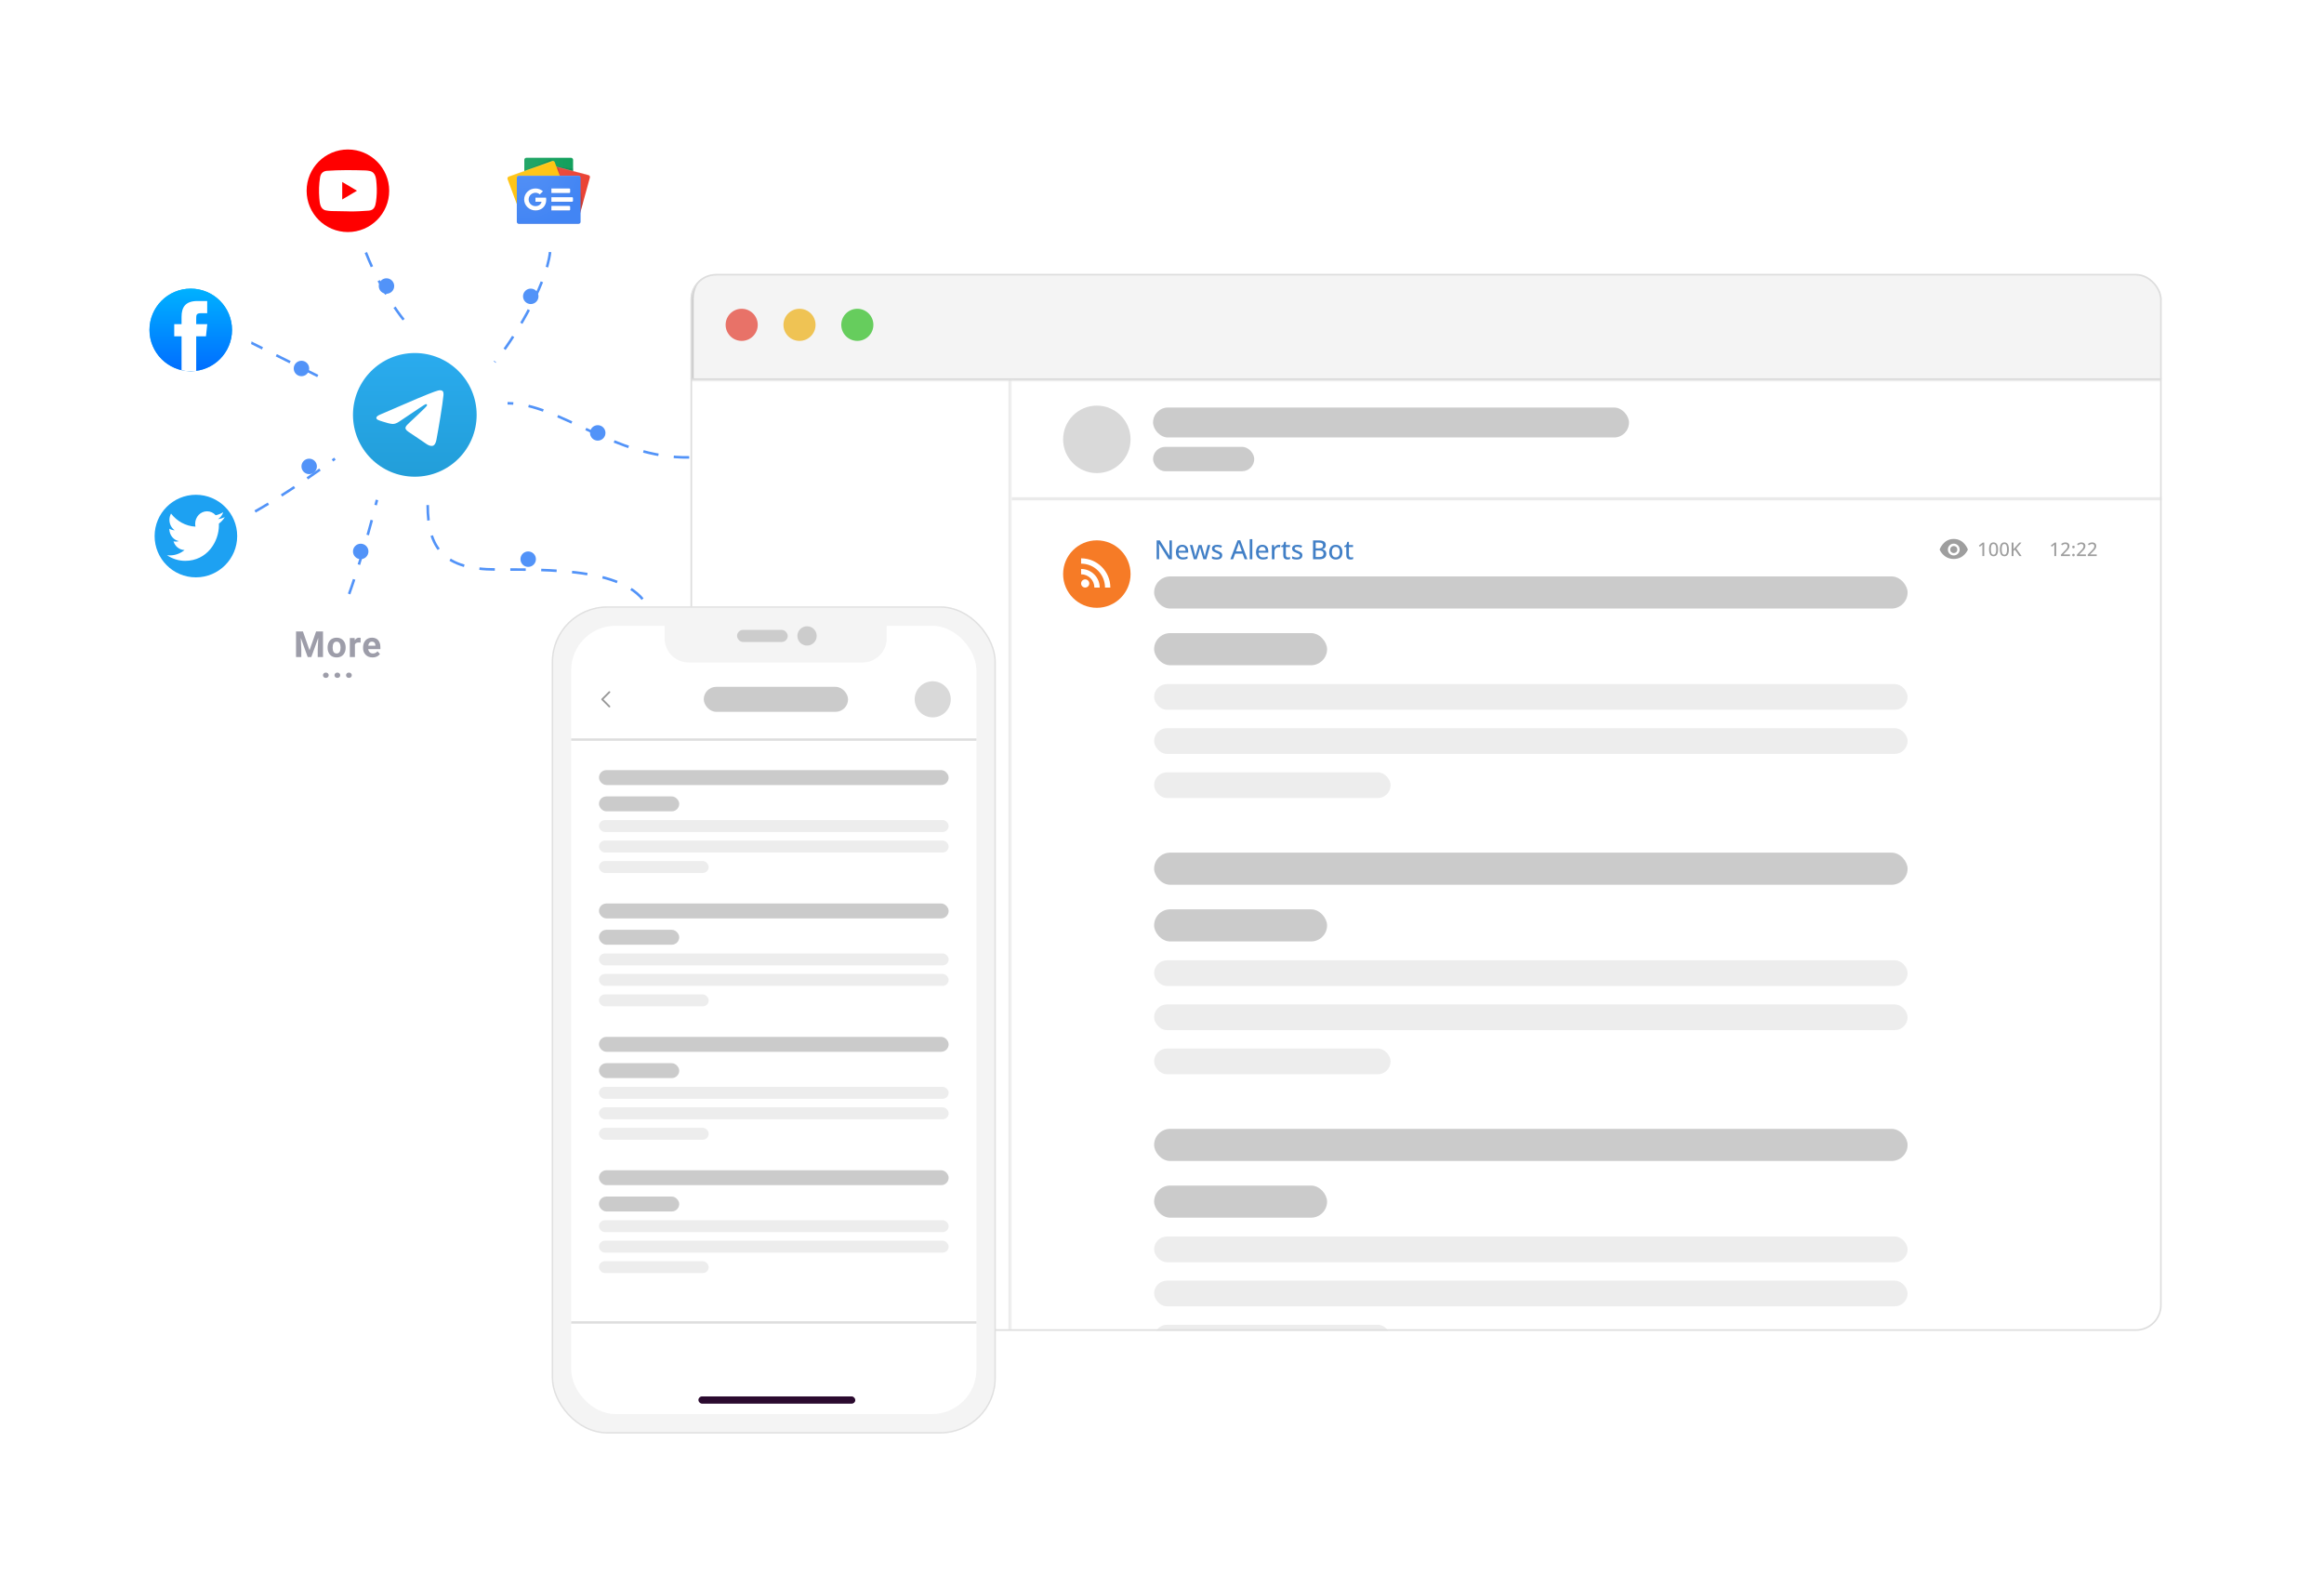 <svg width="902" height="611" viewBox="0 0 902 611" fill="none" xmlns="http://www.w3.org/2000/svg">
<g filter="url(#filter0_d_7_374)">
<rect x="107" y="226" width="48" height="48" rx="24" fill="white"/>
<path d="M115.837 241.047H117.573L120.13 248.354L122.686 241.047H124.423L120.827 251H119.433L115.837 241.047ZM114.9 241.047H116.63L116.944 248.17V251H114.9V241.047ZM123.63 241.047H125.366V251H123.315V248.17L123.63 241.047ZM127.146 247.377V247.233C127.146 246.691 127.224 246.192 127.379 245.736C127.534 245.276 127.759 244.877 128.056 244.54C128.352 244.203 128.716 243.941 129.149 243.754C129.582 243.562 130.079 243.467 130.64 243.467C131.2 243.467 131.699 243.562 132.137 243.754C132.574 243.941 132.941 244.203 133.237 244.54C133.538 244.877 133.766 245.276 133.921 245.736C134.076 246.192 134.153 246.691 134.153 247.233V247.377C134.153 247.915 134.076 248.414 133.921 248.874C133.766 249.33 133.538 249.729 133.237 250.07C132.941 250.408 132.576 250.67 132.144 250.856C131.711 251.043 131.214 251.137 130.653 251.137C130.093 251.137 129.594 251.043 129.156 250.856C128.723 250.67 128.356 250.408 128.056 250.07C127.759 249.729 127.534 249.33 127.379 248.874C127.224 248.414 127.146 247.915 127.146 247.377ZM129.115 247.233V247.377C129.115 247.687 129.143 247.976 129.197 248.245C129.252 248.514 129.339 248.751 129.457 248.956C129.58 249.157 129.74 249.314 129.936 249.428C130.131 249.542 130.371 249.599 130.653 249.599C130.927 249.599 131.161 249.542 131.357 249.428C131.553 249.314 131.711 249.157 131.829 248.956C131.948 248.751 132.034 248.514 132.089 248.245C132.148 247.976 132.178 247.687 132.178 247.377V247.233C132.178 246.933 132.148 246.65 132.089 246.386C132.034 246.117 131.945 245.88 131.822 245.675C131.704 245.465 131.547 245.301 131.351 245.183C131.155 245.064 130.918 245.005 130.64 245.005C130.362 245.005 130.125 245.064 129.929 245.183C129.737 245.301 129.58 245.465 129.457 245.675C129.339 245.88 129.252 246.117 129.197 246.386C129.143 246.65 129.115 246.933 129.115 247.233ZM137.752 245.217V251H135.783V243.604H137.636L137.752 245.217ZM139.981 243.556L139.946 245.381C139.851 245.367 139.734 245.356 139.598 245.347C139.466 245.333 139.345 245.326 139.235 245.326C138.957 245.326 138.716 245.363 138.511 245.436C138.31 245.504 138.142 245.606 138.005 245.743C137.873 245.88 137.773 246.046 137.704 246.242C137.64 246.438 137.604 246.661 137.595 246.912L137.198 246.789C137.198 246.311 137.246 245.871 137.342 245.47C137.438 245.064 137.577 244.711 137.759 244.41C137.946 244.109 138.174 243.877 138.442 243.713C138.711 243.549 139.019 243.467 139.365 243.467C139.475 243.467 139.586 243.476 139.7 243.494C139.814 243.508 139.908 243.528 139.981 243.556ZM144.598 251.137C144.024 251.137 143.509 251.046 143.053 250.863C142.597 250.676 142.21 250.419 141.891 250.091C141.576 249.763 141.335 249.382 141.166 248.949C140.998 248.512 140.913 248.047 140.913 247.555V247.281C140.913 246.721 140.993 246.208 141.152 245.743C141.312 245.278 141.54 244.875 141.836 244.533C142.137 244.191 142.501 243.929 142.93 243.747C143.358 243.56 143.841 243.467 144.379 243.467C144.903 243.467 145.368 243.553 145.774 243.727C146.179 243.9 146.519 244.146 146.792 244.465C147.07 244.784 147.28 245.167 147.421 245.613C147.562 246.055 147.633 246.548 147.633 247.09V247.91H141.754V246.598H145.698V246.447C145.698 246.174 145.648 245.93 145.548 245.716C145.452 245.497 145.306 245.324 145.11 245.196C144.915 245.069 144.664 245.005 144.359 245.005C144.099 245.005 143.875 245.062 143.689 245.176C143.502 245.29 143.349 245.449 143.231 245.654C143.117 245.859 143.03 246.101 142.971 246.379C142.916 246.652 142.889 246.953 142.889 247.281V247.555C142.889 247.851 142.93 248.124 143.012 248.375C143.098 248.626 143.219 248.842 143.374 249.024C143.534 249.207 143.725 249.348 143.948 249.448C144.176 249.549 144.434 249.599 144.721 249.599C145.076 249.599 145.407 249.53 145.712 249.394C146.022 249.252 146.289 249.04 146.512 248.758L147.469 249.797C147.314 250.02 147.102 250.234 146.833 250.439C146.569 250.645 146.25 250.813 145.876 250.945C145.502 251.073 145.076 251.137 144.598 251.137ZM125.351 258.05C125.351 257.758 125.451 257.514 125.651 257.318C125.856 257.122 126.128 257.024 126.465 257.024C126.802 257.024 127.071 257.122 127.271 257.318C127.476 257.514 127.579 257.758 127.579 258.05C127.579 258.341 127.476 258.585 127.271 258.781C127.071 258.977 126.802 259.075 126.465 259.075C126.128 259.075 125.856 258.977 125.651 258.781C125.451 258.585 125.351 258.341 125.351 258.05ZM129.831 258.05C129.831 257.758 129.931 257.514 130.132 257.318C130.337 257.122 130.608 257.024 130.945 257.024C131.283 257.024 131.551 257.122 131.752 257.318C131.957 257.514 132.06 257.758 132.06 258.05C132.06 258.341 131.957 258.585 131.752 258.781C131.551 258.977 131.283 259.075 130.945 259.075C130.608 259.075 130.337 258.977 130.132 258.781C129.931 258.585 129.831 258.341 129.831 258.05ZM134.312 258.05C134.312 257.758 134.412 257.514 134.612 257.318C134.817 257.122 135.089 257.024 135.426 257.024C135.763 257.024 136.032 257.122 136.233 257.318C136.438 257.514 136.54 257.758 136.54 258.05C136.54 258.341 136.438 258.585 136.233 258.781C136.032 258.977 135.763 259.075 135.426 259.075C135.089 259.075 134.817 258.977 134.612 258.781C134.412 258.585 134.312 258.341 134.312 258.05Z" fill="#9D9DA9"/>
</g>
<path d="M96.5 132.5L127.5 148" stroke="#5293F8" stroke-dasharray="6 6"/>
<g filter="url(#filter1_d_7_374)">
<rect x="125.947" y="121.312" width="70.998" height="71" rx="35.499" fill="white"/>
<path d="M166 192C166 209 172.5 217 192.5 217C220 217 252 217 253.5 239" stroke="#5293F8" stroke-dasharray="6 6"/>
<g clip-path="url(#clip0_7_374)">
<path d="M161 181C174.255 181 185 170.255 185 157C185 143.745 174.255 133 161 133C147.745 133 137 143.745 137 157C137 170.255 147.745 181 161 181Z" fill="url(#paint0_linear_7_374)"/>
<path fill-rule="evenodd" clip-rule="evenodd" d="M147.864 156.747L161.86 150.718C168.525 147.946 169.91 147.464 170.813 147.448C171.011 147.445 171.455 147.494 171.743 147.727C171.986 147.924 172.052 148.19 172.084 148.377C172.116 148.564 172.156 148.989 172.125 149.322C171.763 153.117 170.201 162.326 169.405 166.577C169.069 168.375 168.407 168.978 167.765 169.037C166.372 169.166 165.313 168.116 163.963 167.231L158.607 163.634C156.238 162.072 157.774 161.214 159.124 159.811C159.478 159.444 165.618 153.859 165.737 153.352C165.752 153.289 165.766 153.052 165.626 152.928C165.485 152.803 165.278 152.846 165.129 152.88C164.917 152.928 161.542 155.158 155.005 159.571C154.047 160.228 153.18 160.549 152.403 160.532C151.546 160.514 149.897 160.048 148.672 159.649C147.169 159.161 145.974 158.902 146.078 158.073C146.132 157.641 146.728 157.199 147.864 156.747L147.864 156.747Z" fill="white"/>
</g>
</g>
<g filter="url(#filter2_d_7_374)">
<rect x="111" y="46" width="48.07" height="48.07" rx="24.035" fill="white"/>
<circle cx="135.033" cy="70.035" r="16.023" fill="#FF0000"/>
<path d="M135.531 78.025L130.929 77.939C129.439 77.908 127.945 77.969 126.484 77.655C124.262 77.186 124.104 74.888 123.939 72.96C123.712 70.249 123.8 67.489 124.229 64.801C124.471 63.292 125.422 62.392 126.894 62.295C131.862 61.939 136.864 61.981 141.821 62.147C142.345 62.162 142.872 62.245 143.388 62.34C145.937 62.801 145.999 65.406 146.164 67.599C146.329 69.814 146.259 72.041 145.944 74.242C145.692 76.063 145.208 77.591 143.169 77.739C140.613 77.931 138.116 78.087 135.553 78.037C135.553 78.025 135.538 78.025 135.531 78.025ZM132.825 73.413C134.751 72.271 136.64 71.148 138.555 70.014C136.626 68.873 134.74 67.75 132.825 66.615V73.413Z" fill="white"/>
<path d="M142 94C148.5 110.5 157 120.5 157 120.5" stroke="#5293F8" stroke-dasharray="6 6"/>
</g>
<g filter="url(#filter3_d_7_374)">
<rect x="50" y="100" width="48.07" height="48.07" rx="24.035" fill="white"/>
<circle cx="74.035" cy="124.034" r="16.023" fill="#28A8E9"/>
<circle cx="74.035" cy="124.034" r="16.023" fill="url(#paint1_linear_7_374)"/>
<path d="M76.149 139.912V126.506H79.941L80.444 121.788H76.149L76.155 119.427C76.155 118.196 76.273 117.537 78.046 117.537H80.417V112.818H76.624C72.068 112.818 70.465 115.107 70.465 118.956V121.789H67.625V126.507H70.465V139.722C71.572 139.941 72.715 140.058 73.886 140.058C74.643 140.058 75.399 140.009 76.149 139.912Z" fill="white"/>
</g>
<g filter="url(#filter4_d_7_374)">
<rect x="52" y="180" width="48.07" height="48.07" rx="24.035" fill="white"/>
<circle cx="76.034" cy="204.035" r="16.023" fill="#1DA1F2"/>
<path d="M87.251 196.698C86.426 197.083 85.54 197.344 84.609 197.461C85.559 196.861 86.288 195.909 86.632 194.775C85.743 195.332 84.758 195.736 83.71 195.953C82.87 195.011 81.674 194.421 80.35 194.421C77.809 194.421 75.749 196.594 75.749 199.276C75.749 199.648 75.788 200.019 75.867 200.381C72.041 200.178 68.651 198.245 66.381 195.309C65.986 196.028 65.758 196.861 65.758 197.749C65.758 199.433 66.572 200.919 67.805 201.79C67.075 201.765 66.36 201.557 65.721 201.182V201.245C65.721 203.596 67.306 205.558 69.413 206.004C69.018 206.117 68.61 206.173 68.201 206.173C67.91 206.173 67.62 206.145 67.334 206.087C67.92 208.015 69.619 209.42 71.634 209.457C70.058 210.76 68.073 211.536 65.918 211.536C65.546 211.536 65.179 211.513 64.819 211.468C66.856 212.847 69.275 213.649 71.873 213.649C80.34 213.649 84.968 206.253 84.968 199.839C84.968 199.631 84.963 199.42 84.954 199.212C85.853 198.526 86.634 197.673 87.249 196.701L87.251 196.698Z" fill="white"/>
<path d="M99 194.5C99 194.5 112.5 187 130 174" stroke="#5293F8" stroke-dasharray="6 6"/>
<path d="M135.5 226.5C135.5 226.5 141.126 211.175 146.311 190" stroke="#5293F8" stroke-dasharray="6 6"/>
</g>
<g filter="url(#filter5_d_7_374)">
<rect x="188.93" y="46" width="48.07" height="48.07" rx="24.035" fill="white"/>
<path d="M222.426 74.607C222.423 75.046 222.058 75.401 221.608 75.401H204.317C203.867 75.403 203.499 75.047 203.496 74.607V58.01C203.499 57.571 203.864 57.216 204.314 57.216H221.605C222.055 57.214 222.423 57.57 222.426 58.01V74.607Z" fill="#0C9D58"/>
<path opacity="0.2" d="M222.428 61.483L215.946 60.667L222.428 62.369V61.483ZM213.276 58.082L203.46 62.369L214.308 58.508V58.497C214.139 58.105 213.678 57.92 213.276 58.082Z" fill="#004D40"/>
<path opacity="0.2" d="M221.608 57.216H204.317C203.867 57.214 203.499 57.57 203.496 58.01V58.188C203.499 57.749 203.864 57.394 204.314 57.394H221.605C222.055 57.392 222.423 57.748 222.426 58.188V58.01C222.423 57.571 222.058 57.216 221.608 57.216V57.216Z" fill="white"/>
<path d="M207.698 74.098C207.57 74.505 207.801 74.937 208.217 75.065L224.234 79.279C224.659 79.371 225.08 79.11 225.176 78.695L228.95 64.919C229.078 64.513 228.849 64.082 228.436 63.952L212.419 59.738C211.994 59.646 211.573 59.907 211.476 60.322L207.698 74.098Z" fill="#EA4335"/>
<path opacity="0.2" d="M225.341 69.835L226.184 74.841L225.341 77.917V69.835ZM216.022 60.871L216.777 61.07L217.247 64.159L216.022 60.871Z" fill="#3E2723"/>
<path opacity="0.2" d="M228.432 63.952L212.415 59.738C211.99 59.646 211.569 59.907 211.472 60.322L207.693 74.098C207.693 74.121 207.693 74.144 207.681 74.168L211.426 60.495C211.523 60.08 211.944 59.819 212.369 59.911L228.386 64.125C228.572 64.182 228.729 64.305 228.826 64.47C228.924 64.634 228.956 64.829 228.916 65.015L228.945 64.91C229.068 64.507 228.84 64.082 228.432 63.952H228.432Z" fill="white"/>
<path d="M220.311 72.402C220.475 72.796 220.283 73.246 219.881 73.409L202.978 79.427C202.563 79.555 202.12 79.332 201.986 78.927L196.999 65.523C196.836 65.128 197.028 64.679 197.43 64.517L214.334 58.499C214.749 58.368 215.195 58.592 215.329 58.998L220.311 72.402V72.402Z" fill="#FFC107"/>
<path opacity="0.2" d="M197.065 65.691C196.902 65.297 197.094 64.848 197.495 64.685L214.398 58.667C214.807 58.542 215.245 58.758 215.383 59.155L215.332 58.997C215.198 58.592 214.755 58.368 214.34 58.496L197.433 64.516C197.031 64.679 196.839 65.129 197.003 65.523L201.99 78.926V78.938L197.065 65.691Z" fill="white"/>
<path d="M224.521 64.16H201.405C200.953 64.16 200.586 64.519 200.586 64.961V82.052C200.586 82.495 200.953 82.853 201.405 82.853H224.521C224.973 82.853 225.34 82.495 225.34 82.052V64.961C225.34 64.519 224.973 64.16 224.521 64.16Z" fill="#4285F4"/>
<path d="M214.01 69.144H220.927C221.023 69.144 221.116 69.182 221.184 69.249C221.252 69.315 221.291 69.406 221.291 69.5V70.569C221.291 70.663 221.252 70.754 221.184 70.82C221.116 70.887 221.023 70.925 220.927 70.925H214.01V69.144H214.01ZM214.01 75.909H220.927C221.023 75.909 221.116 75.947 221.184 76.014C221.252 76.081 221.291 76.171 221.291 76.266V77.334C221.291 77.428 221.252 77.519 221.184 77.585C221.116 77.652 221.023 77.69 220.927 77.69H214.01V75.909H214.01ZM214.01 72.527H222.019C222.115 72.527 222.208 72.564 222.276 72.631C222.344 72.698 222.383 72.788 222.383 72.883V73.951C222.383 74.046 222.344 74.136 222.276 74.203C222.208 74.27 222.115 74.307 222.019 74.307H214.01V72.527Z" fill="white"/>
<path opacity="0.2" d="M224.521 82.675H201.405C200.954 82.674 200.587 82.316 200.586 81.874V82.052C200.587 82.494 200.954 82.852 201.405 82.853H224.521C224.973 82.852 225.339 82.494 225.34 82.052V81.874C225.339 82.316 224.973 82.674 224.521 82.675Z" fill="#1A237E"/>
<path opacity="0.2" d="M201.405 64.338H224.521C224.973 64.339 225.339 64.697 225.34 65.139V64.961C225.339 64.519 224.973 64.161 224.521 64.16H201.405C200.954 64.161 200.587 64.519 200.586 64.961V65.139C200.587 64.697 200.954 64.339 201.405 64.338Z" fill="white"/>
<path d="M207.823 72.705V74.308H210.179C209.984 75.287 209.105 75.995 207.823 75.995C206.366 75.995 205.184 74.84 205.184 73.414C205.184 71.988 206.366 70.832 207.823 70.832C208.45 70.821 209.055 71.053 209.507 71.477L210.754 70.257C209.962 69.528 208.911 69.129 207.823 69.145C207.248 69.143 206.679 69.251 206.147 69.465C205.615 69.679 205.131 69.993 204.724 70.39C204.316 70.787 203.993 71.259 203.773 71.779C203.552 72.298 203.438 72.855 203.438 73.418C203.438 73.98 203.552 74.537 203.773 75.056C203.993 75.576 204.316 76.047 204.724 76.445C205.131 76.841 205.615 77.156 206.147 77.37C206.679 77.583 207.248 77.692 207.823 77.69C210.346 77.69 212.01 75.956 212.01 73.515C212.009 73.244 211.986 72.973 211.941 72.705H207.823Z" fill="white"/>
<path opacity="0.2" d="M207.867 74.308V74.486H210.178C210.195 74.428 210.21 74.368 210.222 74.308H207.867H207.867Z" fill="#1A237E"/>
<path opacity="0.2" d="M207.865 77.69C205.487 77.691 203.546 75.832 203.496 73.507V73.596C203.496 75.955 205.452 77.868 207.865 77.868C210.387 77.868 212.051 76.134 212.051 73.694V73.636C211.991 76.013 210.345 77.69 207.865 77.69H207.865ZM209.541 71.477C209.09 71.056 208.488 70.825 207.865 70.836C206.425 70.859 205.27 72.009 205.275 73.418V73.507C205.317 72.134 206.455 71.036 207.859 71.014C208.482 71.003 209.085 71.234 209.536 71.655L210.873 70.347C210.842 70.318 210.808 70.293 210.775 70.265L209.536 71.477H209.541ZM221.288 70.747V70.569C221.288 70.663 221.25 70.754 221.181 70.821C221.113 70.888 221.021 70.925 220.924 70.925H214.008V71.103H220.924C221.021 71.103 221.113 71.066 221.181 70.999C221.25 70.932 221.288 70.841 221.288 70.747ZM220.924 77.69H214.008V77.868H220.924C221.021 77.868 221.113 77.831 221.181 77.764C221.25 77.697 221.288 77.607 221.288 77.512V77.334C221.288 77.429 221.25 77.519 221.181 77.586C221.113 77.653 221.021 77.69 220.924 77.69ZM222.016 74.308H214.008V74.486H222.016C222.113 74.486 222.205 74.448 222.274 74.381C222.342 74.315 222.38 74.224 222.38 74.13V73.952C222.38 74.046 222.342 74.137 222.274 74.203C222.205 74.27 222.113 74.308 222.016 74.308H222.016Z" fill="#1A237E"/>
<path d="M228.437 63.951L222.43 62.379V58.01C222.427 57.571 222.062 57.216 221.613 57.216H204.322C203.871 57.214 203.504 57.57 203.501 58.01V62.354L197.433 64.516C197.031 64.679 196.839 65.129 197.003 65.523L200.589 75.162V82.052C200.59 82.494 200.956 82.852 201.408 82.853H224.524C224.976 82.852 225.342 82.494 225.343 82.052V78.096L228.952 64.922C229.083 64.515 228.852 64.081 228.437 63.951H228.437Z" fill="url(#paint2_radial_7_374)"/>
<path d="M213.5 93.812C212 107.312 198.5 129 192 136.5" stroke="#5293F8" stroke-dasharray="6 6"/>
</g>
<path d="M267.5 177.5C238.5 178 217 156.5 197 156.5" stroke="#5293F8" stroke-dasharray="6 6"/>
<circle cx="206" cy="115" r="3" fill="#5293F8"/>
<circle cx="232" cy="168" r="3" fill="#5293F8"/>
<circle cx="205" cy="217" r="3" fill="#5293F8"/>
<circle cx="140" cy="214" r="3" fill="#5293F8"/>
<circle cx="150" cy="111" r="3" fill="#5293F8"/>
<circle cx="117" cy="143" r="3" fill="#5293F8"/>
<circle cx="120" cy="181" r="3" fill="#5293F8"/>
<g filter="url(#filter6_d_7_374)">
<g clip-path="url(#clip1_7_374)">
<mask id="path-48-inside-1_7_374" fill="white">
<path d="M267.997 142.455H392.669V511.486H267.997V142.455Z"/>
</mask>
<path d="M267.997 142.455H392.669V511.486H267.997V142.455Z" fill="white"/>
<path d="M391.423 142.455V511.486H393.916V142.455H391.423Z" fill="#EAEAEA" mask="url(#path-48-inside-1_7_374)"/>
<rect x="392.669" y="142.455" width="446.328" height="369.031" fill="white"/>
<path d="M392.669 188.584H838.996" stroke="#EAEAEA" stroke-width="1.247" stroke-linejoin="round"/>
<mask id="path-52-inside-2_7_374" fill="white">
<path d="M267.997 110.847C267.997 105.582 272.265 101.313 277.531 101.313H829.463C834.729 101.313 838.997 105.582 838.997 110.847V142.455H267.997V110.847Z"/>
</mask>
<path d="M267.997 110.847C267.997 105.582 272.265 101.313 277.531 101.313H829.463C834.729 101.313 838.997 105.582 838.997 110.847V142.455H267.997V110.847Z" fill="#F4F4F4"/>
<path d="M267.997 101.313H838.997H267.997ZM838.997 143.079H266.75L269.244 141.832H838.997V143.079ZM266.75 143.079V112.094C266.75 106.14 271.577 101.313 277.531 101.313C272.954 101.313 269.244 105.582 269.244 110.847V141.832L266.75 143.079ZM838.997 101.313V142.455V101.313Z" fill="#CCCCCC" mask="url(#path-52-inside-2_7_374)"/>
<circle cx="287.867" cy="121.074" r="6.234" fill="#E87268"/>
<circle cx="310.308" cy="121.074" r="6.234" fill="#EFC354"/>
<circle cx="332.749" cy="121.074" r="6.234" fill="#66CD5D"/>
<circle cx="425.71" cy="217.798" r="13.091" fill="#F67B26"/>
<path d="M421.19 223.033C422.068 223.033 422.78 222.321 422.78 221.443C422.78 220.566 422.068 219.854 421.19 219.854C420.313 219.854 419.601 220.566 419.601 221.443C419.601 222.321 420.313 223.033 421.19 223.033Z" fill="white"/>
<path d="M419.601 211.689V213.753C424.727 213.753 428.883 217.909 428.883 223.035H430.946C430.946 216.771 425.864 211.689 419.601 211.689ZM419.601 215.816V217.88C422.445 217.88 424.756 220.191 424.756 223.035H426.819C426.819 219.046 423.589 215.816 419.601 215.816Z" fill="white"/>
<path d="M454.845 212.052H453.612L449.819 206.048H449.779C449.789 206.229 449.8 206.428 449.814 206.645C449.827 206.858 449.837 207.084 449.844 207.321C449.854 207.555 449.861 207.792 449.864 208.033V212.052H448.922V204.725H450.145L453.923 210.699H453.958C453.951 210.552 453.943 210.37 453.933 210.152C453.923 209.935 453.913 209.706 453.903 209.466C453.896 209.222 453.893 208.991 453.893 208.774V204.725H454.845V212.052ZM458.864 206.429C459.345 206.429 459.758 206.533 460.102 206.74C460.446 206.944 460.71 207.233 460.894 207.607C461.077 207.981 461.169 208.422 461.169 208.93V209.501H457.421C457.431 210.092 457.583 210.547 457.877 210.864C458.171 211.178 458.583 211.335 459.115 211.335C459.465 211.335 459.778 211.302 460.052 211.235C460.326 211.168 460.61 211.069 460.904 210.939V211.786C460.626 211.913 460.347 212.005 460.067 212.062C459.789 212.122 459.457 212.152 459.07 212.152C458.535 212.152 458.066 212.045 457.661 211.831C457.261 211.617 456.948 211.302 456.724 210.884C456.501 210.463 456.389 209.945 456.389 209.331C456.389 208.723 456.491 208.203 456.694 207.772C456.898 207.338 457.185 207.005 457.556 206.775C457.927 206.544 458.363 206.429 458.864 206.429ZM458.859 207.211C458.452 207.211 458.124 207.345 457.877 207.612C457.63 207.876 457.484 208.255 457.441 208.749H460.157C460.154 208.445 460.105 208.178 460.012 207.948C459.918 207.717 459.776 207.537 459.586 207.406C459.399 207.276 459.156 207.211 458.859 207.211ZM467.062 212.042L466.221 209.155C466.184 209.025 466.144 208.881 466.1 208.724C466.06 208.567 466.02 208.41 465.98 208.253C465.94 208.096 465.903 207.951 465.87 207.817C465.84 207.68 465.816 207.57 465.8 207.486H465.76C465.743 207.57 465.72 207.68 465.689 207.817C465.659 207.951 465.624 208.098 465.584 208.258C465.547 208.415 465.507 208.574 465.464 208.734C465.424 208.895 465.384 209.04 465.344 209.17L464.462 212.042H463.349L461.816 206.524H462.843L463.6 209.416C463.65 209.61 463.698 209.81 463.745 210.017C463.792 210.224 463.832 210.42 463.865 210.603C463.899 210.787 463.924 210.944 463.941 211.074H463.981C463.997 210.988 464.017 210.881 464.041 210.754C464.068 210.623 464.096 210.488 464.126 210.348C464.156 210.204 464.188 210.066 464.221 209.932C464.258 209.798 464.291 209.681 464.321 209.581L465.254 206.524H466.346L467.243 209.576C467.286 209.723 467.331 209.888 467.378 210.072C467.425 210.253 467.467 210.431 467.503 210.608C467.54 210.785 467.565 210.937 467.579 211.064H467.619C467.632 210.951 467.657 210.804 467.694 210.623C467.731 210.443 467.772 210.248 467.819 210.037C467.866 209.823 467.916 209.616 467.969 209.416L468.736 206.524H469.748L468.205 212.042H467.062ZM474.384 210.508C474.384 210.866 474.295 211.168 474.118 211.415C473.945 211.659 473.691 211.843 473.357 211.966C473.023 212.09 472.622 212.152 472.154 212.152C471.767 212.152 471.432 212.122 471.152 212.062C470.871 212.005 470.617 211.921 470.39 211.811V210.919C470.634 211.036 470.916 211.14 471.237 211.23C471.558 211.32 471.872 211.365 472.179 211.365C472.61 211.365 472.921 211.297 473.111 211.16C473.305 211.023 473.402 210.837 473.402 210.603C473.402 210.466 473.363 210.346 473.287 210.243C473.21 210.136 473.074 210.03 472.881 209.927C472.69 209.82 472.416 209.698 472.059 209.561C471.708 209.424 471.407 209.287 471.157 209.15C470.91 209.013 470.721 208.848 470.591 208.654C470.46 208.46 470.395 208.21 470.395 207.902C470.395 207.425 470.586 207.061 470.966 206.81C471.351 206.556 471.857 206.429 472.485 206.429C472.819 206.429 473.133 206.463 473.427 206.529C473.724 206.596 474.008 206.69 474.279 206.81L473.953 207.587C473.712 207.483 473.465 207.398 473.211 207.331C472.957 207.261 472.699 207.226 472.435 207.226C472.091 207.226 471.827 207.281 471.643 207.391C471.463 207.502 471.372 207.654 471.372 207.847C471.372 207.998 471.414 208.123 471.498 208.223C471.584 208.323 471.728 208.422 471.929 208.519C472.129 208.612 472.4 208.724 472.74 208.855C473.078 208.981 473.368 209.113 473.612 209.25C473.859 209.387 474.05 209.554 474.184 209.751C474.317 209.949 474.384 210.201 474.384 210.508ZM483.084 212.052L482.272 209.872H479.401L478.599 212.052H477.532L480.328 204.695H481.38L484.161 212.052H483.084ZM481.986 208.98L481.215 206.82C481.191 206.747 481.155 206.636 481.104 206.489C481.058 206.342 481.009 206.19 480.959 206.033C480.912 205.876 480.874 205.746 480.844 205.642C480.81 205.779 480.772 205.925 480.729 206.078C480.685 206.229 480.642 206.371 480.598 206.504C480.558 206.635 480.525 206.74 480.498 206.82L479.716 208.98H481.986ZM486.061 212.052H485.049V204.254H486.061V212.052ZM489.955 206.429C490.436 206.429 490.848 206.533 491.192 206.74C491.536 206.944 491.8 207.233 491.984 207.607C492.168 207.981 492.26 208.422 492.26 208.93V209.501H488.511C488.522 210.092 488.674 210.547 488.967 210.864C489.261 211.178 489.674 211.335 490.205 211.335C490.556 211.335 490.868 211.302 491.142 211.235C491.416 211.168 491.7 211.069 491.994 210.939V211.786C491.717 211.913 491.438 212.005 491.157 212.062C490.88 212.122 490.548 212.152 490.16 212.152C489.626 212.152 489.156 212.045 488.752 211.831C488.351 211.617 488.039 211.302 487.815 210.884C487.591 210.463 487.479 209.945 487.479 209.331C487.479 208.723 487.581 208.203 487.785 207.772C487.989 207.338 488.276 207.005 488.647 206.775C489.018 206.544 489.454 206.429 489.955 206.429ZM489.95 207.211C489.542 207.211 489.215 207.345 488.967 207.612C488.72 207.876 488.575 208.255 488.532 208.749H491.248C491.244 208.445 491.196 208.178 491.102 207.948C491.009 207.717 490.867 207.537 490.676 207.406C490.489 207.276 490.247 207.211 489.95 207.211ZM496.304 206.429C496.404 206.429 496.513 206.436 496.63 206.449C496.747 206.459 496.847 206.473 496.93 206.489L496.825 207.426C496.745 207.406 496.651 207.39 496.545 207.376C496.441 207.363 496.344 207.356 496.254 207.356C496.04 207.356 495.836 207.396 495.643 207.476C495.449 207.557 495.278 207.674 495.131 207.827C494.984 207.978 494.869 208.163 494.786 208.383C494.702 208.601 494.66 208.849 494.66 209.13V212.052H493.648V206.529H494.46L494.58 207.527H494.625C494.739 207.326 494.876 207.142 495.036 206.975C495.2 206.808 495.387 206.676 495.597 206.58C495.811 206.479 496.047 206.429 496.304 206.429ZM499.897 211.335C500.041 211.335 500.186 211.323 500.333 211.3C500.48 211.273 500.607 211.24 500.714 211.2V211.971C500.6 212.021 500.448 212.063 500.258 212.097C500.071 212.133 499.879 212.152 499.682 212.152C499.381 212.152 499.109 212.1 498.865 211.996C498.621 211.893 498.426 211.716 498.279 211.465C498.135 211.215 498.063 210.867 498.063 210.423V207.306H497.297V206.84L498.098 206.469L498.454 205.277H499.075V206.529H500.674V207.306H499.075V210.408C499.075 210.719 499.149 210.951 499.296 211.104C499.446 211.258 499.647 211.335 499.897 211.335ZM505.49 210.508C505.49 210.866 505.401 211.168 505.224 211.415C505.051 211.659 504.797 211.843 504.463 211.966C504.129 212.09 503.728 212.152 503.26 212.152C502.873 212.152 502.538 212.122 502.258 212.062C501.977 212.005 501.723 211.921 501.496 211.811V210.919C501.74 211.036 502.022 211.14 502.343 211.23C502.664 211.32 502.978 211.365 503.285 211.365C503.716 211.365 504.027 211.297 504.217 211.16C504.411 211.023 504.508 210.837 504.508 210.603C504.508 210.466 504.469 210.346 504.393 210.243C504.316 210.136 504.18 210.03 503.987 209.927C503.796 209.82 503.522 209.698 503.165 209.561C502.814 209.424 502.513 209.287 502.263 209.15C502.016 209.013 501.827 208.848 501.697 208.654C501.566 208.46 501.501 208.21 501.501 207.902C501.501 207.425 501.692 207.061 502.072 206.81C502.457 206.556 502.963 206.429 503.591 206.429C503.925 206.429 504.239 206.463 504.533 206.529C504.83 206.596 505.114 206.69 505.385 206.81L505.059 207.587C504.818 207.483 504.571 207.398 504.317 207.331C504.063 207.261 503.805 207.226 503.541 207.226C503.197 207.226 502.933 207.281 502.749 207.391C502.569 207.502 502.478 207.654 502.478 207.847C502.478 207.998 502.52 208.123 502.604 208.223C502.69 208.323 502.834 208.422 503.035 208.519C503.235 208.612 503.506 208.724 503.846 208.855C504.184 208.981 504.474 209.113 504.718 209.25C504.965 209.387 505.156 209.554 505.289 209.751C505.423 209.949 505.49 210.201 505.49 210.508ZM509.62 204.725H511.744C512.676 204.725 513.378 204.862 513.849 205.136C514.32 205.41 514.556 205.88 514.556 206.544C514.556 206.828 514.504 207.082 514.4 207.306C514.297 207.53 514.146 207.715 513.949 207.862C513.752 208.009 513.51 208.11 513.223 208.163V208.213C513.523 208.263 513.791 208.353 514.024 208.484C514.258 208.614 514.442 208.799 514.576 209.04C514.713 209.277 514.781 209.583 514.781 209.957C514.781 210.405 514.676 210.785 514.465 211.099C514.255 211.41 513.956 211.647 513.568 211.811C513.184 211.971 512.727 212.052 512.195 212.052H509.62V204.725ZM510.647 207.807H511.925C512.516 207.807 512.925 207.71 513.153 207.517C513.38 207.323 513.493 207.041 513.493 206.67C513.493 206.286 513.358 206.01 513.087 205.843C512.817 205.673 512.388 205.587 511.8 205.587H510.647V207.807ZM510.647 208.654V211.185H512.045C512.65 211.185 513.076 211.066 513.323 210.829C513.573 210.592 513.699 210.273 513.699 209.872C513.699 209.618 513.642 209.401 513.528 209.22C513.418 209.037 513.238 208.896 512.987 208.799C512.737 208.703 512.399 208.654 511.975 208.654H510.647ZM521.03 209.28C521.03 209.735 520.97 210.141 520.85 210.498C520.733 210.852 520.561 211.153 520.334 211.4C520.11 211.644 519.839 211.831 519.522 211.961C519.205 212.088 518.845 212.152 518.445 212.152C518.07 212.152 517.726 212.088 517.412 211.961C517.102 211.831 516.833 211.644 516.605 211.4C516.378 211.153 516.203 210.852 516.079 210.498C515.956 210.141 515.894 209.735 515.894 209.28C515.894 208.676 515.997 208.161 516.205 207.737C516.412 207.309 516.707 206.985 517.092 206.765C517.479 206.541 517.94 206.429 518.475 206.429C518.982 206.429 519.428 206.541 519.813 206.765C520.197 206.989 520.496 207.313 520.71 207.737C520.923 208.161 521.03 208.676 521.03 209.28ZM516.926 209.28C516.926 209.705 516.98 210.071 517.087 210.378C517.197 210.682 517.364 210.916 517.588 211.079C517.815 211.243 518.107 211.325 518.465 211.325C518.815 211.325 519.104 211.243 519.331 211.079C519.559 210.916 519.726 210.682 519.833 210.378C519.939 210.071 519.993 209.705 519.993 209.28C519.993 208.86 519.939 208.499 519.833 208.198C519.726 207.897 519.559 207.667 519.331 207.507C519.108 207.346 518.815 207.266 518.455 207.266C517.927 207.266 517.539 207.443 517.292 207.797C517.048 208.148 516.926 208.642 516.926 209.28ZM524.368 211.335C524.512 211.335 524.657 211.323 524.804 211.3C524.951 211.273 525.078 211.24 525.185 211.2V211.971C525.071 212.021 524.919 212.063 524.729 212.097C524.542 212.133 524.35 212.152 524.152 212.152C523.852 212.152 523.58 212.1 523.336 211.996C523.092 211.893 522.896 211.716 522.749 211.465C522.606 211.215 522.534 210.867 522.534 210.423V207.306H521.767V206.84L522.569 206.469L522.925 205.277H523.546V206.529H525.145V207.306H523.546V210.408C523.546 210.719 523.62 210.951 523.767 211.104C523.917 211.258 524.117 211.335 524.368 211.335Z" fill="#417FC6"/>
<path fill-rule="evenodd" clip-rule="evenodd" d="M752.817 208.28C752.817 208.28 754.188 204.167 758.301 204.167C762.413 204.167 763.784 208.28 763.784 208.28C763.784 208.28 762.413 211.936 758.301 211.936C754.188 211.936 752.817 208.28 752.817 208.28ZM758.301 210.564C759.563 210.564 760.586 209.542 760.586 208.28C760.586 207.018 759.563 205.995 758.301 205.995C757.039 205.995 756.017 207.018 756.017 208.28C756.017 209.542 757.039 210.564 758.301 210.564Z" fill="#9E9E9E"/>
<circle cx="758.302" cy="208.279" r="1.371" fill="#9E9E9E"/>
<path d="M770.128 210.818H769.415V207.278C769.415 207.152 769.415 207.036 769.415 206.931C769.418 206.823 769.421 206.722 769.426 206.627C769.431 206.529 769.436 206.434 769.44 206.344C769.378 206.408 769.313 206.47 769.243 206.53C769.177 206.587 769.099 206.653 769.011 206.727L768.413 207.21L768.044 206.738L769.53 205.585H770.128V210.818ZM775.49 208.194C775.49 208.619 775.457 208.998 775.393 209.333C775.328 209.667 775.226 209.949 775.085 210.181C774.947 210.412 774.765 210.589 774.541 210.711C774.319 210.83 774.051 210.89 773.736 210.89C773.34 210.89 773.013 210.783 772.755 210.571C772.497 210.359 772.305 210.052 772.179 209.651C772.052 209.248 771.989 208.762 771.989 208.194C771.989 207.636 772.046 207.156 772.161 206.755C772.275 206.352 772.46 206.043 772.716 205.828C772.973 205.611 773.313 205.503 773.736 205.503C774.137 205.503 774.466 205.61 774.724 205.825C774.984 206.037 775.176 206.345 775.3 206.748C775.426 207.149 775.49 207.631 775.49 208.194ZM772.712 208.194C772.712 208.66 772.745 209.047 772.812 209.358C772.879 209.668 772.988 209.9 773.138 210.056C773.288 210.208 773.488 210.285 773.736 210.285C773.984 210.285 774.183 210.208 774.333 210.056C774.486 209.903 774.596 209.671 774.663 209.361C774.73 209.051 774.763 208.662 774.763 208.194C774.763 207.736 774.73 207.353 774.663 207.045C774.596 206.735 774.487 206.502 774.337 206.347C774.189 206.19 773.989 206.111 773.736 206.111C773.483 206.111 773.281 206.19 773.131 206.347C772.983 206.502 772.875 206.735 772.809 207.045C772.744 207.353 772.712 207.736 772.712 208.194ZM779.696 208.194C779.696 208.619 779.663 208.998 779.599 209.333C779.534 209.667 779.432 209.949 779.291 210.181C779.153 210.412 778.971 210.589 778.747 210.711C778.525 210.83 778.257 210.89 777.942 210.89C777.546 210.89 777.219 210.783 776.961 210.571C776.703 210.359 776.511 210.052 776.385 209.651C776.258 209.248 776.195 208.762 776.195 208.194C776.195 207.636 776.252 207.156 776.367 206.755C776.481 206.352 776.666 206.043 776.922 205.828C777.179 205.611 777.519 205.503 777.942 205.503C778.343 205.503 778.672 205.61 778.93 205.825C779.19 206.037 779.382 206.345 779.506 206.748C779.632 207.149 779.696 207.631 779.696 208.194ZM776.918 208.194C776.918 208.66 776.951 209.047 777.018 209.358C777.085 209.668 777.194 209.9 777.344 210.056C777.494 210.208 777.693 210.285 777.942 210.285C778.19 210.285 778.389 210.208 778.539 210.056C778.692 209.903 778.802 209.671 778.869 209.361C778.936 209.051 778.969 208.662 778.969 208.194C778.969 207.736 778.936 207.353 778.869 207.045C778.802 206.735 778.693 206.502 778.543 206.347C778.395 206.19 778.195 206.111 777.942 206.111C777.689 206.111 777.487 206.19 777.337 206.347C777.189 206.502 777.081 206.735 777.015 207.045C776.95 207.353 776.918 207.736 776.918 208.194ZM784.642 210.818H783.787L782.029 208.359L781.493 208.817V210.818H780.759V205.585H781.493V208.141C781.614 207.997 781.737 207.855 781.861 207.715C781.988 207.574 782.113 207.432 782.237 207.289L783.737 205.585H784.578L782.559 207.865L784.642 210.818Z" fill="#9E9E9E"/>
<path d="M798.052 210.818H797.34V207.278C797.34 207.152 797.34 207.036 797.34 206.931C797.342 206.823 797.346 206.722 797.351 206.627C797.355 206.529 797.36 206.434 797.365 206.344C797.303 206.408 797.237 206.47 797.168 206.53C797.101 206.587 797.024 206.653 796.935 206.727L796.338 207.21L795.969 206.738L797.454 205.585H798.052V210.818ZM803.4 210.818H799.914V210.252L801.292 208.853C801.554 208.588 801.771 208.357 801.943 208.158C802.117 207.958 802.248 207.765 802.337 207.579C802.425 207.39 802.469 207.185 802.469 206.963C802.469 206.691 802.389 206.483 802.229 206.34C802.07 206.197 801.857 206.125 801.592 206.125C801.354 206.125 801.138 206.17 800.944 206.258C800.754 206.344 800.555 206.468 800.35 206.63L799.964 206.151C800.104 206.031 800.257 205.924 800.422 205.828C800.586 205.731 800.767 205.653 800.962 205.596C801.158 205.538 801.375 205.51 801.614 205.51C801.941 205.51 802.222 205.567 802.458 205.682C802.697 205.796 802.881 205.958 803.01 206.168C803.139 206.378 803.203 206.624 803.203 206.906C803.203 207.185 803.147 207.444 803.035 207.682C802.925 207.919 802.769 208.154 802.566 208.388C802.363 208.621 802.123 208.871 801.846 209.136L800.826 210.145V210.177H803.4V210.818ZM804.284 210.41C804.284 210.229 804.329 210.101 804.42 210.027C804.513 209.951 804.625 209.912 804.757 209.912C804.89 209.912 805.004 209.951 805.097 210.027C805.19 210.101 805.236 210.229 805.236 210.41C805.236 210.586 805.19 210.715 805.097 210.796C805.004 210.878 804.89 210.918 804.757 210.918C804.625 210.918 804.513 210.878 804.42 210.796C804.329 210.715 804.284 210.586 804.284 210.41ZM804.284 207.289C804.284 207.105 804.329 206.976 804.42 206.902C804.513 206.826 804.625 206.788 804.757 206.788C804.89 206.788 805.004 206.826 805.097 206.902C805.19 206.976 805.236 207.105 805.236 207.289C805.236 207.465 805.19 207.593 805.097 207.672C805.004 207.75 804.89 207.79 804.757 207.79C804.625 207.79 804.513 207.75 804.42 207.672C804.329 207.593 804.284 207.465 804.284 207.289ZM809.585 210.818H806.099V210.252L807.477 208.853C807.74 208.588 807.957 208.357 808.129 208.158C808.303 207.958 808.434 207.765 808.522 207.579C808.611 207.39 808.655 207.185 808.655 206.963C808.655 206.691 808.575 206.483 808.415 206.34C808.255 206.197 808.043 206.125 807.778 206.125C807.539 206.125 807.323 206.17 807.13 206.258C806.939 206.344 806.741 206.468 806.536 206.63L806.149 206.151C806.29 206.031 806.443 205.924 806.607 205.828C806.772 205.731 806.952 205.653 807.148 205.596C807.344 205.538 807.561 205.51 807.799 205.51C808.126 205.51 808.408 205.567 808.644 205.682C808.883 205.796 809.066 205.958 809.195 206.168C809.324 206.378 809.389 206.624 809.389 206.906C809.389 207.185 809.332 207.444 809.22 207.682C809.111 207.919 808.954 208.154 808.751 208.388C808.549 208.621 808.309 208.871 808.032 209.136L807.012 210.145V210.177H809.585V210.818ZM813.791 210.818H810.305V210.252L811.683 208.853C811.946 208.588 812.163 208.357 812.335 208.158C812.509 207.958 812.64 207.765 812.728 207.579C812.817 207.39 812.861 207.185 812.861 206.963C812.861 206.691 812.781 206.483 812.621 206.34C812.461 206.197 812.249 206.125 811.984 206.125C811.745 206.125 811.529 206.17 811.336 206.258C811.145 206.344 810.947 206.468 810.742 206.63L810.355 206.151C810.496 206.031 810.649 205.924 810.813 205.828C810.978 205.731 811.158 205.653 811.354 205.596C811.549 205.538 811.767 205.51 812.005 205.51C812.332 205.51 812.614 205.567 812.85 205.682C813.089 205.796 813.272 205.958 813.401 206.168C813.53 206.378 813.594 206.624 813.594 206.906C813.594 207.185 813.538 207.444 813.426 207.682C813.316 207.919 813.16 208.154 812.957 208.388C812.754 208.621 812.515 208.871 812.238 209.136L811.218 210.145V210.177H813.791V210.818Z" fill="#9E9E9E"/>
<rect x="447.94" y="218.707" width="292.444" height="12.467" rx="6.234" fill="#999999" fill-opacity="0.5"/>
<rect x="447.94" y="240.707" width="67.134" height="12.467" rx="6.234" fill="#999999" fill-opacity="0.5"/>
<rect x="447.94" y="260.486" width="292.444" height="9.974" rx="4.987" fill="#EDEDED"/>
<rect x="447.94" y="277.61" width="292.444" height="9.974" rx="4.987" fill="#EDEDED"/>
<rect x="447.94" y="294.734" width="91.789" height="9.974" rx="4.987" fill="#EDEDED"/>
<rect x="447.94" y="325.902" width="292.444" height="12.467" rx="6.234" fill="#999999" fill-opacity="0.5"/>
<rect x="447.94" y="347.902" width="67.134" height="12.467" rx="6.234" fill="#999999" fill-opacity="0.5"/>
<rect x="447.94" y="367.681" width="292.444" height="9.974" rx="4.987" fill="#EDEDED"/>
<rect x="447.94" y="384.805" width="292.444" height="9.974" rx="4.987" fill="#EDEDED"/>
<rect x="447.94" y="401.93" width="91.789" height="9.974" rx="4.987" fill="#EDEDED"/>
<rect x="447.94" y="433.097" width="292.444" height="12.467" rx="6.234" fill="#999999" fill-opacity="0.5"/>
<rect x="447.94" y="455.098" width="67.134" height="12.467" rx="6.234" fill="#999999" fill-opacity="0.5"/>
<rect x="447.94" y="474.876" width="292.444" height="9.974" rx="4.987" fill="#EDEDED"/>
<rect x="447.94" y="492.001" width="292.444" height="9.974" rx="4.987" fill="#EDEDED"/>
<rect x="447.94" y="509.125" width="91.789" height="9.974" rx="4.987" fill="#EDEDED"/>
<circle cx="425.71" cy="165.52" r="13.091" fill="#D9D9D9"/>
<rect x="447.528" y="153.157" width="184.723" height="11.636" rx="5.818" fill="#999999" fill-opacity="0.5"/>
<rect x="447.528" y="168.429" width="39.272" height="9.454" rx="4.727" fill="#999999" fill-opacity="0.5"/>
</g>
<rect x="268.312" y="101.626" width="570.377" height="409.549" rx="9.662" stroke="#DDDDDD" stroke-width="0.623"/>
</g>
<g filter="url(#filter7_d_7_374)">
<rect x="214.154" y="231" width="172.349" height="321" rx="21.544" fill="#F4F4F4"/>
<rect x="214.423" y="231.269" width="171.81" height="320.461" rx="21.274" stroke="#CCCCCC" stroke-opacity="0.5" stroke-width="0.539"/>
<rect x="221.694" y="238.54" width="157.268" height="305.919" rx="17.235" fill="white"/>
<g clip-path="url(#clip2_7_374)">
<rect x="232.466" y="294.554" width="135.725" height="5.786" rx="2.893" fill="#999999" fill-opacity="0.5"/>
<rect x="232.466" y="304.764" width="31.157" height="5.786" rx="2.893" fill="#999999" fill-opacity="0.5"/>
<rect x="232.466" y="313.944" width="135.725" height="4.629" rx="2.314" fill="#EDEDED"/>
<rect x="232.466" y="321.891" width="135.725" height="4.629" rx="2.314" fill="#EDEDED"/>
<rect x="232.466" y="329.838" width="42.6" height="4.629" rx="2.314" fill="#EDEDED"/>
<rect x="232.466" y="346.316" width="135.725" height="5.786" rx="2.893" fill="#999999" fill-opacity="0.5"/>
<rect x="232.466" y="356.526" width="31.157" height="5.786" rx="2.893" fill="#999999" fill-opacity="0.5"/>
<rect x="232.466" y="365.705" width="135.725" height="4.629" rx="2.314" fill="#EDEDED"/>
<rect x="232.466" y="373.653" width="135.725" height="4.629" rx="2.314" fill="#EDEDED"/>
<rect x="232.466" y="381.6" width="42.6" height="4.629" rx="2.314" fill="#EDEDED"/>
<rect x="232.466" y="398.078" width="135.725" height="5.786" rx="2.893" fill="#999999" fill-opacity="0.5"/>
<rect x="232.466" y="408.288" width="31.157" height="5.786" rx="2.893" fill="#999999" fill-opacity="0.5"/>
<rect x="232.466" y="417.467" width="135.725" height="4.629" rx="2.314" fill="#EDEDED"/>
<rect x="232.466" y="425.415" width="135.725" height="4.629" rx="2.314" fill="#EDEDED"/>
<rect x="232.466" y="433.362" width="42.6" height="4.629" rx="2.314" fill="#EDEDED"/>
<rect x="232.466" y="449.84" width="135.725" height="5.786" rx="2.893" fill="#999999" fill-opacity="0.5"/>
<rect x="232.466" y="460.05" width="31.157" height="5.786" rx="2.893" fill="#999999" fill-opacity="0.5"/>
<rect x="232.466" y="469.229" width="135.725" height="4.629" rx="2.314" fill="#EDEDED"/>
<rect x="232.466" y="477.177" width="135.725" height="4.629" rx="2.314" fill="#EDEDED"/>
<rect x="232.466" y="485.124" width="42.6" height="4.629" rx="2.314" fill="#EDEDED"/>
</g>
<path d="M236.519 264.29L233.723 267.086L236.519 269.881" stroke="#999999" stroke-width="0.699" stroke-linecap="round" stroke-linejoin="round"/>
<rect x="273.143" y="262.238" width="56.013" height="9.695" rx="4.847" fill="#999999" fill-opacity="0.5"/>
<circle cx="362.01" cy="267.086" r="7.002" fill="#D9D9D9"/>
<path d="M257.952 235.923H344.148V243.419C344.148 248.593 339.953 252.788 334.778 252.788H267.321C262.146 252.788 257.952 248.593 257.952 243.419V235.923Z" fill="#F4F4F4"/>
<rect x="286.06" y="240.139" width="19.675" height="4.685" rx="2.342" fill="#CCCCCC"/>
<circle cx="313.23" cy="242.481" r="3.748" fill="#CCCCCC"/>
<path d="M221.694 282.705L378.963 282.705" stroke="#DDDDDD" stroke-width="0.937" stroke-linejoin="round"/>
<path d="M221.694 508.913H378.963" stroke="#DDDDDD" stroke-width="0.937" stroke-linejoin="round"/>
<rect x="271.066" y="537.608" width="60.899" height="2.811" rx="1.405" fill="#2B0A2F"/>
</g>
<defs>
<filter id="filter0_d_7_374" x="57" y="180" width="148" height="148" filterUnits="userSpaceOnUse" color-interpolation-filters="sRGB">
<feFlood flood-opacity="0" result="BackgroundImageFix"/>
<feColorMatrix in="SourceAlpha" type="matrix" values="0 0 0 0 0 0 0 0 0 0 0 0 0 0 0 0 0 0 127 0" result="hardAlpha"/>
<feOffset dy="4"/>
<feGaussianBlur stdDeviation="25"/>
<feColorMatrix type="matrix" values="0 0 0 0 0.004 0 0 0 0 0.149 0 0 0 0 0.322 0 0 0 0.1 0"/>
<feBlend mode="normal" in2="BackgroundImageFix" result="effect1_dropShadow_7_374"/>
<feBlend mode="normal" in="SourceGraphic" in2="effect1_dropShadow_7_374" result="shape"/>
</filter>
<filter id="filter1_d_7_374" x="75.947" y="75.312" width="228.052" height="217.722" filterUnits="userSpaceOnUse" color-interpolation-filters="sRGB">
<feFlood flood-opacity="0" result="BackgroundImageFix"/>
<feColorMatrix in="SourceAlpha" type="matrix" values="0 0 0 0 0 0 0 0 0 0 0 0 0 0 0 0 0 0 127 0" result="hardAlpha"/>
<feOffset dy="4"/>
<feGaussianBlur stdDeviation="25"/>
<feColorMatrix type="matrix" values="0 0 0 0 0.004 0 0 0 0 0.149 0 0 0 0 0.322 0 0 0 0.1 0"/>
<feBlend mode="normal" in2="BackgroundImageFix" result="effect1_dropShadow_7_374"/>
<feBlend mode="normal" in="SourceGraphic" in2="effect1_dropShadow_7_374" result="shape"/>
</filter>
<filter id="filter2_d_7_374" x="61" y="0" width="148.07" height="174.824" filterUnits="userSpaceOnUse" color-interpolation-filters="sRGB">
<feFlood flood-opacity="0" result="BackgroundImageFix"/>
<feColorMatrix in="SourceAlpha" type="matrix" values="0 0 0 0 0 0 0 0 0 0 0 0 0 0 0 0 0 0 127 0" result="hardAlpha"/>
<feOffset dy="4"/>
<feGaussianBlur stdDeviation="25"/>
<feColorMatrix type="matrix" values="0 0 0 0 0.004 0 0 0 0 0.149 0 0 0 0 0.322 0 0 0 0.1 0"/>
<feBlend mode="normal" in2="BackgroundImageFix" result="effect1_dropShadow_7_374"/>
<feBlend mode="normal" in="SourceGraphic" in2="effect1_dropShadow_7_374" result="shape"/>
</filter>
<filter id="filter3_d_7_374" x="0" y="54" width="148.07" height="148.07" filterUnits="userSpaceOnUse" color-interpolation-filters="sRGB">
<feFlood flood-opacity="0" result="BackgroundImageFix"/>
<feColorMatrix in="SourceAlpha" type="matrix" values="0 0 0 0 0 0 0 0 0 0 0 0 0 0 0 0 0 0 127 0" result="hardAlpha"/>
<feOffset dy="4"/>
<feGaussianBlur stdDeviation="25"/>
<feColorMatrix type="matrix" values="0 0 0 0 0.004 0 0 0 0 0.149 0 0 0 0 0.322 0 0 0 0.1 0"/>
<feBlend mode="normal" in2="BackgroundImageFix" result="effect1_dropShadow_7_374"/>
<feBlend mode="normal" in="SourceGraphic" in2="effect1_dropShadow_7_374" result="shape"/>
</filter>
<filter id="filter4_d_7_374" x="2" y="127.599" width="194.796" height="154.471" filterUnits="userSpaceOnUse" color-interpolation-filters="sRGB">
<feFlood flood-opacity="0" result="BackgroundImageFix"/>
<feColorMatrix in="SourceAlpha" type="matrix" values="0 0 0 0 0 0 0 0 0 0 0 0 0 0 0 0 0 0 127 0" result="hardAlpha"/>
<feOffset dy="4"/>
<feGaussianBlur stdDeviation="25"/>
<feColorMatrix type="matrix" values="0 0 0 0 0.004 0 0 0 0 0.149 0 0 0 0 0.322 0 0 0 0.1 0"/>
<feBlend mode="normal" in2="BackgroundImageFix" result="effect1_dropShadow_7_374"/>
<feBlend mode="normal" in="SourceGraphic" in2="effect1_dropShadow_7_374" result="shape"/>
</filter>
<filter id="filter5_d_7_374" x="138.93" y="0" width="148.07" height="190.827" filterUnits="userSpaceOnUse" color-interpolation-filters="sRGB">
<feFlood flood-opacity="0" result="BackgroundImageFix"/>
<feColorMatrix in="SourceAlpha" type="matrix" values="0 0 0 0 0 0 0 0 0 0 0 0 0 0 0 0 0 0 127 0" result="hardAlpha"/>
<feOffset dy="4"/>
<feGaussianBlur stdDeviation="25"/>
<feColorMatrix type="matrix" values="0 0 0 0 0.004 0 0 0 0 0.149 0 0 0 0 0.322 0 0 0 0.1 0"/>
<feBlend mode="normal" in2="BackgroundImageFix" result="effect1_dropShadow_7_374"/>
<feBlend mode="normal" in="SourceGraphic" in2="effect1_dropShadow_7_374" result="shape"/>
</filter>
<filter id="filter6_d_7_374" x="205.664" y="43.965" width="695.672" height="534.845" filterUnits="userSpaceOnUse" color-interpolation-filters="sRGB">
<feFlood flood-opacity="0" result="BackgroundImageFix"/>
<feColorMatrix in="SourceAlpha" type="matrix" values="0 0 0 0 0 0 0 0 0 0 0 0 0 0 0 0 0 0 127 0" result="hardAlpha"/>
<feOffset dy="4.987"/>
<feGaussianBlur stdDeviation="31.168"/>
<feColorMatrix type="matrix" values="0 0 0 0 0.004 0 0 0 0 0.149 0 0 0 0 0.322 0 0 0 0.1 0"/>
<feBlend mode="normal" in2="BackgroundImageFix" result="effect1_dropShadow_7_374"/>
<feBlend mode="normal" in="SourceGraphic" in2="effect1_dropShadow_7_374" result="shape"/>
</filter>
<filter id="filter7_d_7_374" x="160.295" y="181.45" width="280.067" height="428.718" filterUnits="userSpaceOnUse" color-interpolation-filters="sRGB">
<feFlood flood-opacity="0" result="BackgroundImageFix"/>
<feColorMatrix in="SourceAlpha" type="matrix" values="0 0 0 0 0 0 0 0 0 0 0 0 0 0 0 0 0 0 127 0" result="hardAlpha"/>
<feOffset dy="4.309"/>
<feGaussianBlur stdDeviation="26.93"/>
<feColorMatrix type="matrix" values="0 0 0 0 0.004 0 0 0 0 0.149 0 0 0 0 0.322 0 0 0 0.1 0"/>
<feBlend mode="normal" in2="BackgroundImageFix" result="effect1_dropShadow_7_374"/>
<feBlend mode="normal" in="SourceGraphic" in2="effect1_dropShadow_7_374" result="shape"/>
</filter>
<linearGradient id="paint0_linear_7_374" x1="161" y1="133" x2="161" y2="180.644" gradientUnits="userSpaceOnUse">
<stop stop-color="#2AABEE"/>
<stop offset="1" stop-color="#229ED9"/>
</linearGradient>
<linearGradient id="paint1_linear_7_374" x1="74.035" y1="107.719" x2="74.035" y2="141.424" gradientUnits="userSpaceOnUse">
<stop stop-color="#00B2FF"/>
<stop offset="1" stop-color="#006AFF"/>
</linearGradient>
<radialGradient id="paint2_radial_7_374" cx="0" cy="0" r="1" gradientUnits="userSpaceOnUse" gradientTransform="translate(202.824 59.294) scale(25.481 24.924)">
<stop stop-color="white" stop-opacity="0.1"/>
<stop offset="1" stop-color="white" stop-opacity="0"/>
</radialGradient>
<clipPath id="clip0_7_374">
<rect width="48" height="48" fill="white" transform="translate(137 133)"/>
</clipPath>
<clipPath id="clip1_7_374">
<rect x="268" y="101.314" width="571" height="410.173" rx="9.974" fill="white"/>
</clipPath>
<clipPath id="clip2_7_374">
<rect width="135.725" height="216.513" fill="white" transform="translate(232.466 294.554)"/>
</clipPath>
</defs>
</svg>
